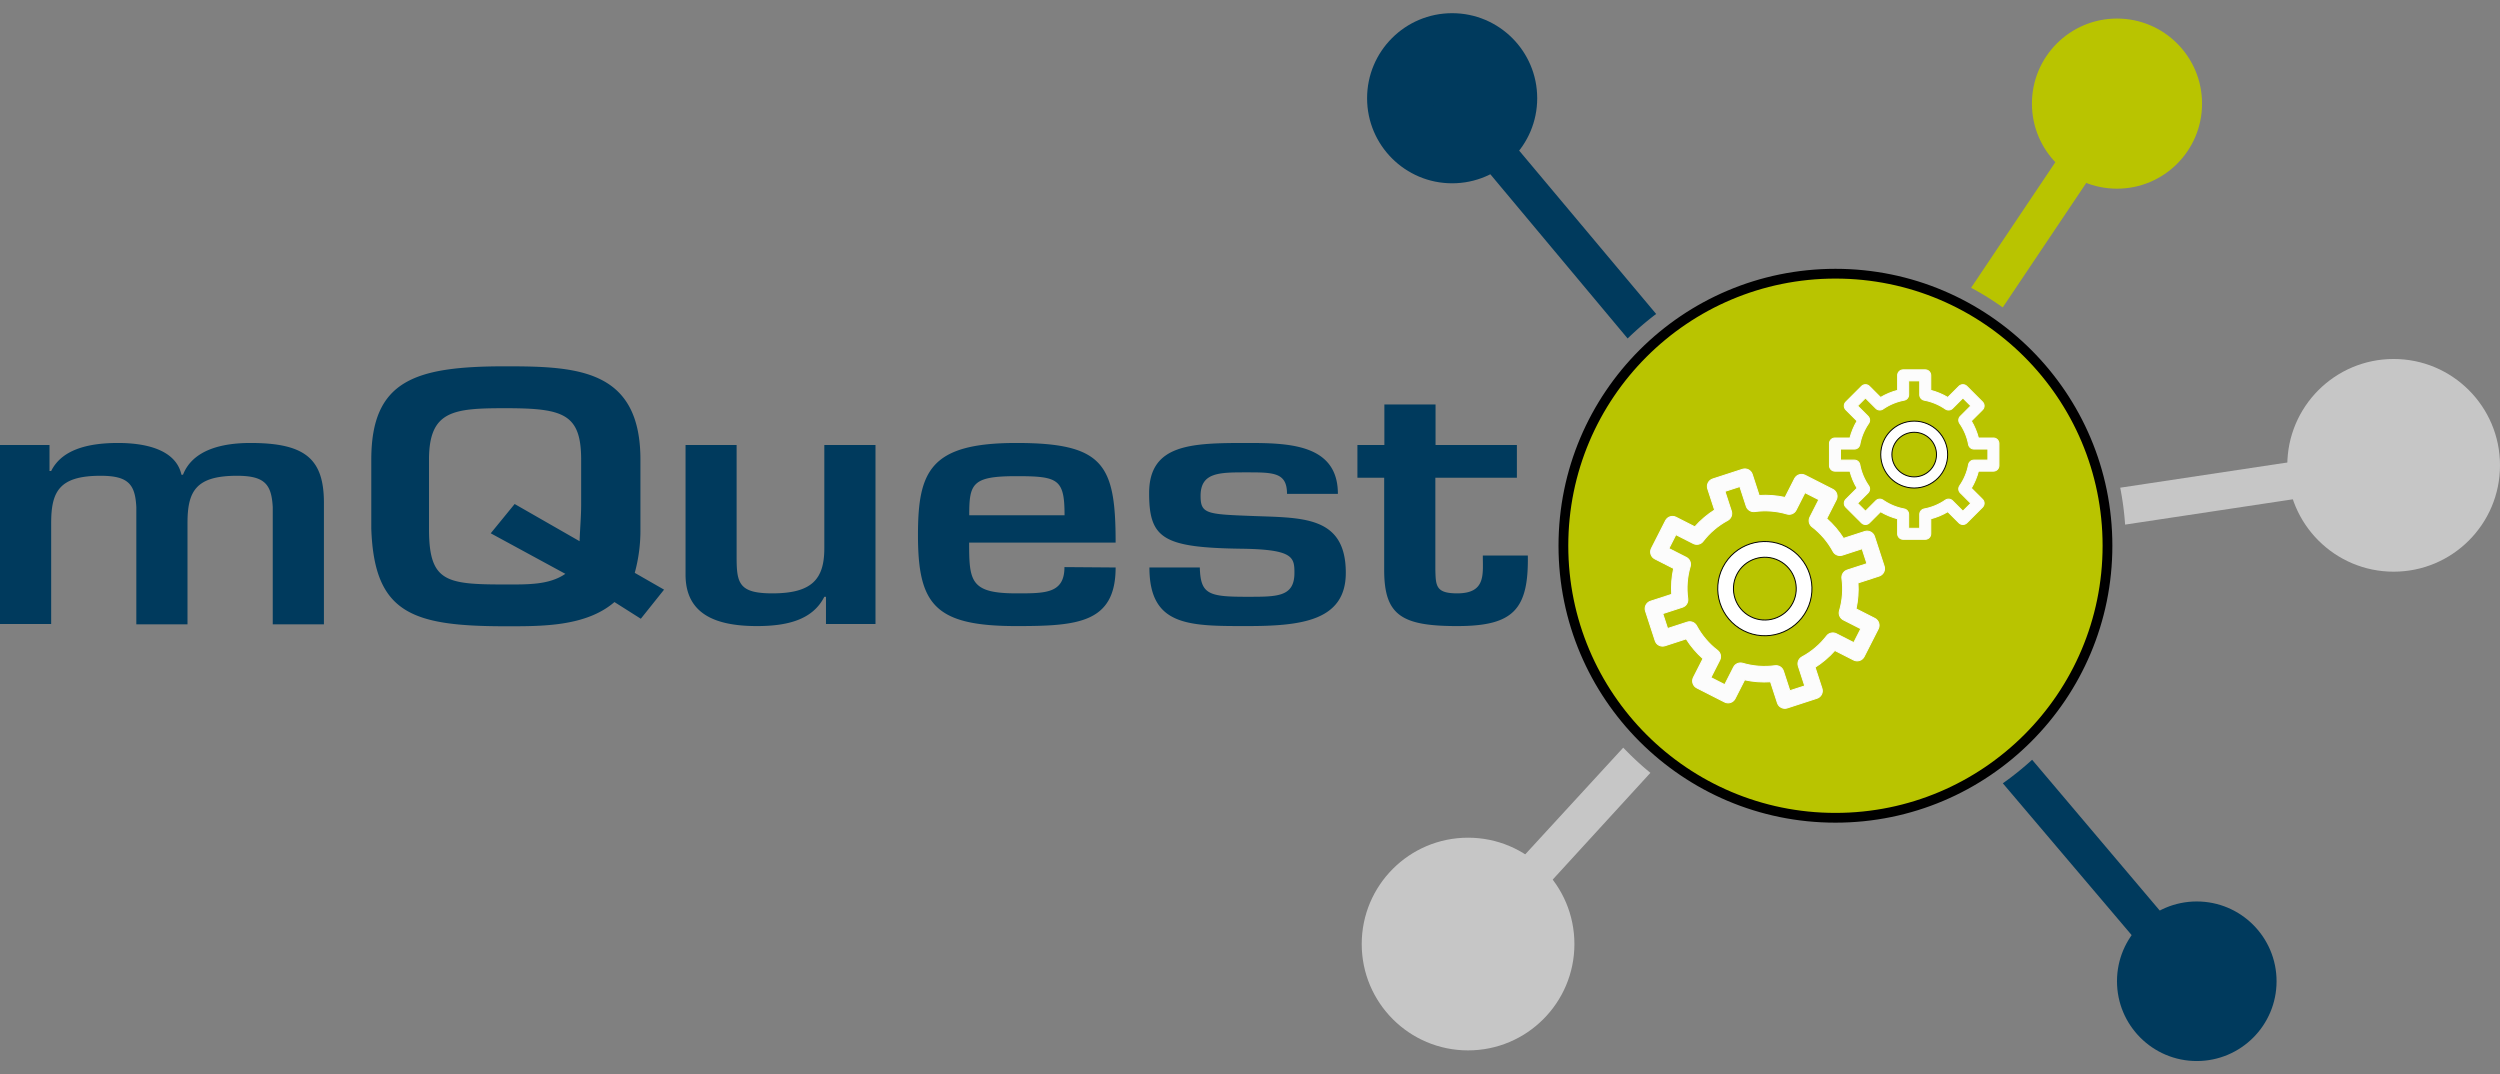 <svg width="256" height="110" xmlns="http://www.w3.org/2000/svg" data-name="Ebene 1">

 <rect width="100%" height="100%" fill="#808080" stroke="none"/>

 <title>Zeichenfläche 2</title>
 <g>
  <title>Layer 1</title>
  <circle id="svg_1" fill="#b9c400" r="8.71" cy="10.61" cx="216.78" class="cls-1"/>
  <circle id="svg_2" fill="#c6c6c6" r="10.89" cy="47.65" cx="245.11" class="cls-2"/>
  <circle id="svg_3" fill="#c6c6c6" r="10.89" cy="96.67" cx="150.33" class="cls-2"/>
  <circle id="svg_4" fill="#003a5d" r="8.17" cy="100.48" cx="224.95" class="cls-3"/>
  <circle id="svg_5" fill="#003a5d" r="8.71" cy="10.06" cx="148.7" class="cls-3"/>
  <path id="svg_6" fill="#003a5d" d="m139,48.92l2.74,0l0,9.43c0,4.64 1.75,5.76 7.48,5.76s7.32,-1.67 7.23,-7.22l-4.61,0c0,1.92 0.33,3.87 -2.62,3.87c-2.2,0 -2.2,-0.77 -2.24,-2.44l0,-9.4l8.35,0l0,-3.35l-8.33,0l0,-4.15l-5.24,0l0,4.15l-2.76,0l0,3.35zm-2,1.65c0,-5.14 -5.12,-5.21 -9.4,-5.21c-5.61,0 -9.93,0.11 -9.93,5.14c0,4.67 1.45,5.58 9.48,5.69c5.27,0.07 5.4,0.87 5.4,2.47c0,2.52 -1.83,2.45 -5,2.45c-3.86,0 -4.61,-0.31 -4.69,-3l-5.16,0c0,6 4,6 9.93,6c5.53,0 10.18,-0.49 10.18,-5.45c0,-5.93 -4.57,-5.62 -9.72,-5.83c-4.57,-0.17 -5.15,-0.24 -5.15,-2.06c0,-2.4 1.91,-2.4 4.69,-2.4s4.16,0 4.16,2.2l5.21,0zm-37.75,2.19c0,-3.24 0.29,-4 4.82,-4c4.28,0 4.94,0.28 4.94,4l-9.76,0zm9.75,5.31c0,2.73 -2,2.69 -4.94,2.69c-4.7,0 -4.82,-1.26 -4.82,-5.2l15,0c0,-8 -1.21,-10.2 -10.18,-10.2c-8.8,0 -10.06,2.87 -10.06,9.43c0,7.09 1.7,9.32 10.06,9.32c6.23,0 10.18,-0.28 10.18,-6l-5.24,-0.04zm-19.35,5.83l0,-18.33l-5.24,0l0,10.58c0,3.18 -1.29,4.61 -5.32,4.61c-3.37,0 -3.66,-1 -3.66,-3.63l0,-11.56l-5.23,0l0,13.27c0,4 3,5.27 7.31,5.27c3,0 5.69,-0.59 6.9,-3l0.17,0l0,2.79l5.07,0zm-36.95,-12.29l-2.45,3l7.64,4.15c-1.66,1.16 -3.94,1.09 -6.19,1.09c-6.07,0 -7.77,-0.28 -7.77,-5.69l0,-7.09c0,-5 2.45,-5.27 7.77,-5.27c5.94,0 7.81,0.53 7.81,5.27l0,4.61c0,1.26 -0.12,2.48 -0.16,3.74l-6.65,-3.81zm15.3,8.77l-3,-1.72a16.5,16.5 0 0 0 0.58,-4.53l0,-7.06c0,-9.25 -6.44,-9.56 -13.8,-9.56c-9.23,0 -13.76,1.39 -13.76,9.56l0,7.06c0.3,8.65 4.12,10 13.76,10c3.57,0 8.19,0.07 11.14,-2.48l2.7,1.71l2.38,-2.98zm-68,-14.81l0,18.33l5.24,0l0,-10.33c0,-3.25 0.83,-4.85 5.07,-4.85c2.86,0 3.53,0.9 3.65,3.21l0,12l5.24,0l0,-10.36c0,-3.25 0.83,-4.85 5.07,-4.85c2.87,0 3.53,0.9 3.66,3.21l0,12l5.24,0l0,-12.42c0,-4.5 -1.88,-6.15 -7.53,-6.15c-2.91,0 -5.9,0.7 -6.9,3.25l-0.16,0c-0.58,-2.61 -3.74,-3.25 -6.49,-3.25s-5.69,0.53 -6.85,2.87l-0.17,0l0,-2.66l-5.07,0z" class="cls-3"/>
  <path id="svg_10" fill="#003a5d" d="m208.09,77.8a31,31 0 0 1 -3,2.41l17.82,21l2.9,-2.47l-17.72,-20.94z" class="cls-3"/>
  <path id="svg_11" fill="#003a5d" d="m169.59,32.15l-20,-23.85l-2.92,2.44l20,23.92a31.18,31.18 0 0 1 2.92,-2.51z" class="cls-3"/>
  <path id="svg_12" fill="#b9c400" d="m205.08,31.48l13.29,-19.81l-3.17,-2.12l-13.36,19.92a28.26,28.26 0 0 1 3.24,2.01z" class="cls-1"/>
  <path id="svg_13" fill="#c6c6c6" d="m217.61,53.72l27.78,-4.19l-0.57,-3.77l-27.71,4.18a29.6,29.6 0 0 1 0.5,3.78z" class="cls-2"/>
  <path id="svg_14" fill="#c6c6c6" d="m166.22,76.56l-17.29,18.82l2.81,2.62l17.26,-18.86a31.24,31.24 0 0 1 -2.78,-2.58z" class="cls-2"/>
  <g stroke="null"/>
  <g stroke="null"/>
  <g stroke="null"/>
  <g stroke="null"/>
  <g stroke="null"/>
  <g stroke="null"/>
  <g stroke="null"/>
  <g stroke="null"/>
  <g stroke="null"/>
  <g stroke="null"/>
  <g stroke="null"/>
  <g stroke="null"/>
  <g stroke="null"/>
  <g stroke="null"/>
  <g stroke="null"/>
  <ellipse stroke="null" ry="27.857" rx="27.857" id="svg_17" cy="55.884" cx="187.949" fill="#b9c400"/>
  <g transform="rotate(26.968 180.72 60.277)" stroke="null" stroke-width="0.1" id="svg_23">
   <path stroke="#fcfcfc" fill="#fcfcfc" d="m192.142,57.886l-2.16,0c-0.222,-0.855 -0.569,-1.688 -1.025,-2.456l1.613,-1.613c0.311,-0.311 0.311,-0.816 0,-1.127l-2.263,-2.263c-0.311,-0.311 -0.816,-0.311 -1.127,0l-1.613,1.613c-0.769,-0.456 -1.601,-0.803 -2.456,-1.025l0,-2.16c0,-0.44 -0.357,-0.797 -0.797,-0.797l-3.188,0c-0.44,0 -0.797,0.357 -0.797,0.797l0,2.16c-0.855,0.222 -1.688,0.569 -2.456,1.025l-1.613,-1.613c-0.311,-0.311 -0.816,-0.311 -1.127,0l-2.263,2.263c-0.311,0.311 -0.311,0.816 0,1.127l1.613,1.613c-0.456,0.769 -0.803,1.601 -1.025,2.456l-2.16,0c-0.44,0 -0.797,0.357 -0.797,0.797l0,3.188c0,0.44 0.357,0.797 0.797,0.797l2.16,0c0.222,0.855 0.569,1.688 1.025,2.456l-1.613,1.613c-0.311,0.311 -0.311,0.816 0,1.127l2.263,2.263c0.149,0.149 0.352,0.233 0.563,0.233c0.211,0 0.414,-0.084 0.563,-0.233l1.613,-1.613c0.769,0.456 1.601,0.803 2.456,1.025l0,2.16c0,0.44 0.357,0.797 0.797,0.797l3.188,0c0.44,0 0.797,-0.357 0.797,-0.797l0,-2.16c0.855,-0.222 1.688,-0.569 2.456,-1.025l1.613,1.613c0.311,0.311 0.816,0.311 1.127,0l2.263,-2.263c0.311,-0.311 0.311,-0.816 0,-1.127l-1.613,-1.613c0.456,-0.769 0.803,-1.601 1.025,-2.456l2.16,0c0.44,0 0.797,-0.357 0.797,-0.797l0,-3.188c-0,-0.44 -0.357,-0.797 -0.797,-0.797zm-0.797,3.188l-2.003,0c-0.385,0 -0.715,0.275 -0.784,0.654c-0.196,1.078 -0.636,2.133 -1.273,3.051c-0.22,0.317 -0.181,0.745 0.091,1.018l1.503,1.503l-1.136,1.136l-1.503,-1.503c-0.273,-0.273 -0.701,-0.311 -1.018,-0.091c-0.919,0.637 -1.974,1.077 -3.051,1.273c-0.379,0.069 -0.654,0.399 -0.654,0.784l0,2.003l-1.594,0l0,-2.003c0,-0.385 -0.275,-0.715 -0.654,-0.784c-1.078,-0.196 -2.133,-0.636 -3.052,-1.273c-0.317,-0.22 -0.745,-0.181 -1.018,0.091l-1.503,1.503l-1.136,-1.136l1.503,-1.503c0.273,-0.273 0.311,-0.701 0.091,-1.018c-0.637,-0.919 -1.077,-1.974 -1.273,-3.051c-0.069,-0.379 -0.399,-0.654 -0.784,-0.654l-2.003,0l0,-1.594l2.003,0c0.385,0 0.715,-0.275 0.784,-0.654c0.196,-1.078 0.636,-2.133 1.273,-3.051c0.22,-0.317 0.181,-0.745 -0.091,-1.018l-1.503,-1.503l1.136,-1.136l1.503,1.503c0.273,0.273 0.701,0.311 1.018,0.091c0.919,-0.637 1.974,-1.077 3.051,-1.273c0.379,-0.069 0.654,-0.399 0.654,-0.784l0,-2.003l1.594,0l0,2.003c0,0.385 0.275,0.715 0.654,0.784c1.078,0.196 2.133,0.636 3.051,1.273c0.317,0.22 0.745,0.181 1.018,-0.091l1.503,-1.503l1.136,1.136l-1.503,1.503c-0.273,0.273 -0.311,0.701 -0.091,1.018c0.637,0.919 1.077,1.974 1.273,3.051c0.069,0.379 0.399,0.654 0.784,0.654l2.003,0l0,1.594l0,0z"/>
   <path stroke="null" fill="#ffffff" d="m180.72,55.452c-2.66,0 -4.825,2.164 -4.825,4.825s2.164,4.825 4.825,4.825s4.825,-2.164 4.825,-4.825s-2.164,-4.825 -4.825,-4.825zm0,8.041c-1.774,0 -3.216,-1.443 -3.216,-3.216s1.443,-3.216 3.216,-3.216c1.774,0 3.216,1.443 3.216,3.216s-1.443,3.216 -3.216,3.216z"/>
  </g>
  <g stroke="null" stroke-width="0.1" id="svg_26">
   <path stroke="#fcfcfc" id="svg_24" fill="#fcfcfc" d="m204.125,44.85l-1.534,0c-0.158,-0.607 -0.404,-1.198 -0.728,-1.744l1.146,-1.146c0.221,-0.221 0.221,-0.579 0,-0.8l-1.607,-1.607c-0.221,-0.221 -0.579,-0.221 -0.8,0l-1.146,1.146c-0.546,-0.324 -1.137,-0.571 -1.744,-0.728l0,-1.534c0,-0.313 -0.253,-0.566 -0.566,-0.566l-2.264,0c-0.313,0 -0.566,0.253 -0.566,0.566l0,1.534c-0.607,0.158 -1.198,0.404 -1.744,0.728l-1.146,-1.146c-0.221,-0.221 -0.579,-0.221 -0.8,0l-1.607,1.607c-0.221,0.221 -0.221,0.579 0,0.8l1.146,1.146c-0.324,0.546 -0.571,1.137 -0.728,1.744l-1.534,0c-0.313,0 -0.566,0.253 -0.566,0.566l0,2.264c0,0.313 0.253,0.566 0.566,0.566l1.534,0c0.158,0.607 0.404,1.198 0.728,1.744l-1.146,1.146c-0.221,0.221 -0.221,0.579 0,0.8l1.607,1.607c0.106,0.106 0.25,0.166 0.4,0.166c0.15,0 0.294,-0.06 0.4,-0.166l1.146,-1.146c0.546,0.324 1.137,0.571 1.744,0.728l0,1.534c0,0.313 0.253,0.566 0.566,0.566l2.264,0c0.313,0 0.566,-0.253 0.566,-0.566l0,-1.534c0.607,-0.158 1.198,-0.404 1.744,-0.728l1.146,1.146c0.221,0.221 0.579,0.221 0.8,0l1.607,-1.607c0.221,-0.221 0.221,-0.579 0,-0.8l-1.146,-1.146c0.324,-0.546 0.571,-1.137 0.728,-1.744l1.534,0c0.313,0 0.566,-0.253 0.566,-0.566l0,-2.264c-0,-0.313 -0.253,-0.566 -0.566,-0.566zm-0.566,2.264l-1.422,0c-0.273,0 -0.508,0.196 -0.557,0.465c-0.139,0.765 -0.452,1.515 -0.904,2.167c-0.156,0.225 -0.129,0.529 0.065,0.723l1.068,1.067l-0.807,0.807l-1.067,-1.067c-0.194,-0.194 -0.498,-0.221 -0.723,-0.065c-0.652,0.452 -1.402,0.765 -2.167,0.904c-0.269,0.049 -0.465,0.283 -0.465,0.557l0,1.422l-1.132,0l0,-1.422c0,-0.274 -0.196,-0.508 -0.465,-0.557c-0.765,-0.139 -1.515,-0.452 -2.167,-0.904c-0.225,-0.156 -0.529,-0.129 -0.723,0.065l-1.067,1.068l-0.807,-0.807l1.067,-1.067c0.194,-0.194 0.221,-0.498 0.065,-0.723c-0.453,-0.652 -0.765,-1.402 -0.904,-2.167c-0.049,-0.269 -0.283,-0.465 -0.557,-0.465l-1.422,0l0,-1.132l1.422,0c0.273,0 0.508,-0.196 0.557,-0.465c0.139,-0.765 0.452,-1.515 0.904,-2.167c0.156,-0.225 0.129,-0.529 -0.065,-0.723l-1.067,-1.068l0.807,-0.807l1.068,1.067c0.194,0.194 0.498,0.221 0.723,0.065c0.652,-0.452 1.402,-0.765 2.167,-0.904c0.269,-0.049 0.465,-0.283 0.465,-0.557l0,-1.422l1.132,0l0,1.422c0,0.274 0.196,0.508 0.465,0.557c0.765,0.139 1.515,0.452 2.167,0.904c0.225,0.156 0.529,0.129 0.723,-0.065l1.068,-1.067l0.807,0.807l-1.068,1.068c-0.194,0.194 -0.221,0.498 -0.065,0.723c0.452,0.652 0.765,1.402 0.904,2.167c0.049,0.269 0.283,0.465 0.557,0.465l1.422,0l0,1.132l0,0z"/>
   <path stroke="null" id="svg_25" fill="#ffffff" d="m196.014,43.122c-1.889,0 -3.426,1.537 -3.426,3.426s1.537,3.426 3.426,3.426s3.426,-1.537 3.426,-3.426s-1.537,-3.426 -3.426,-3.426zm0,5.711c-1.26,0 -2.284,-1.025 -2.284,-2.284s1.025,-2.284 2.284,-2.284c1.26,0 2.284,1.025 2.284,2.284s-1.025,2.284 -2.284,2.284z"/>
  </g>
 </g>
</svg>
